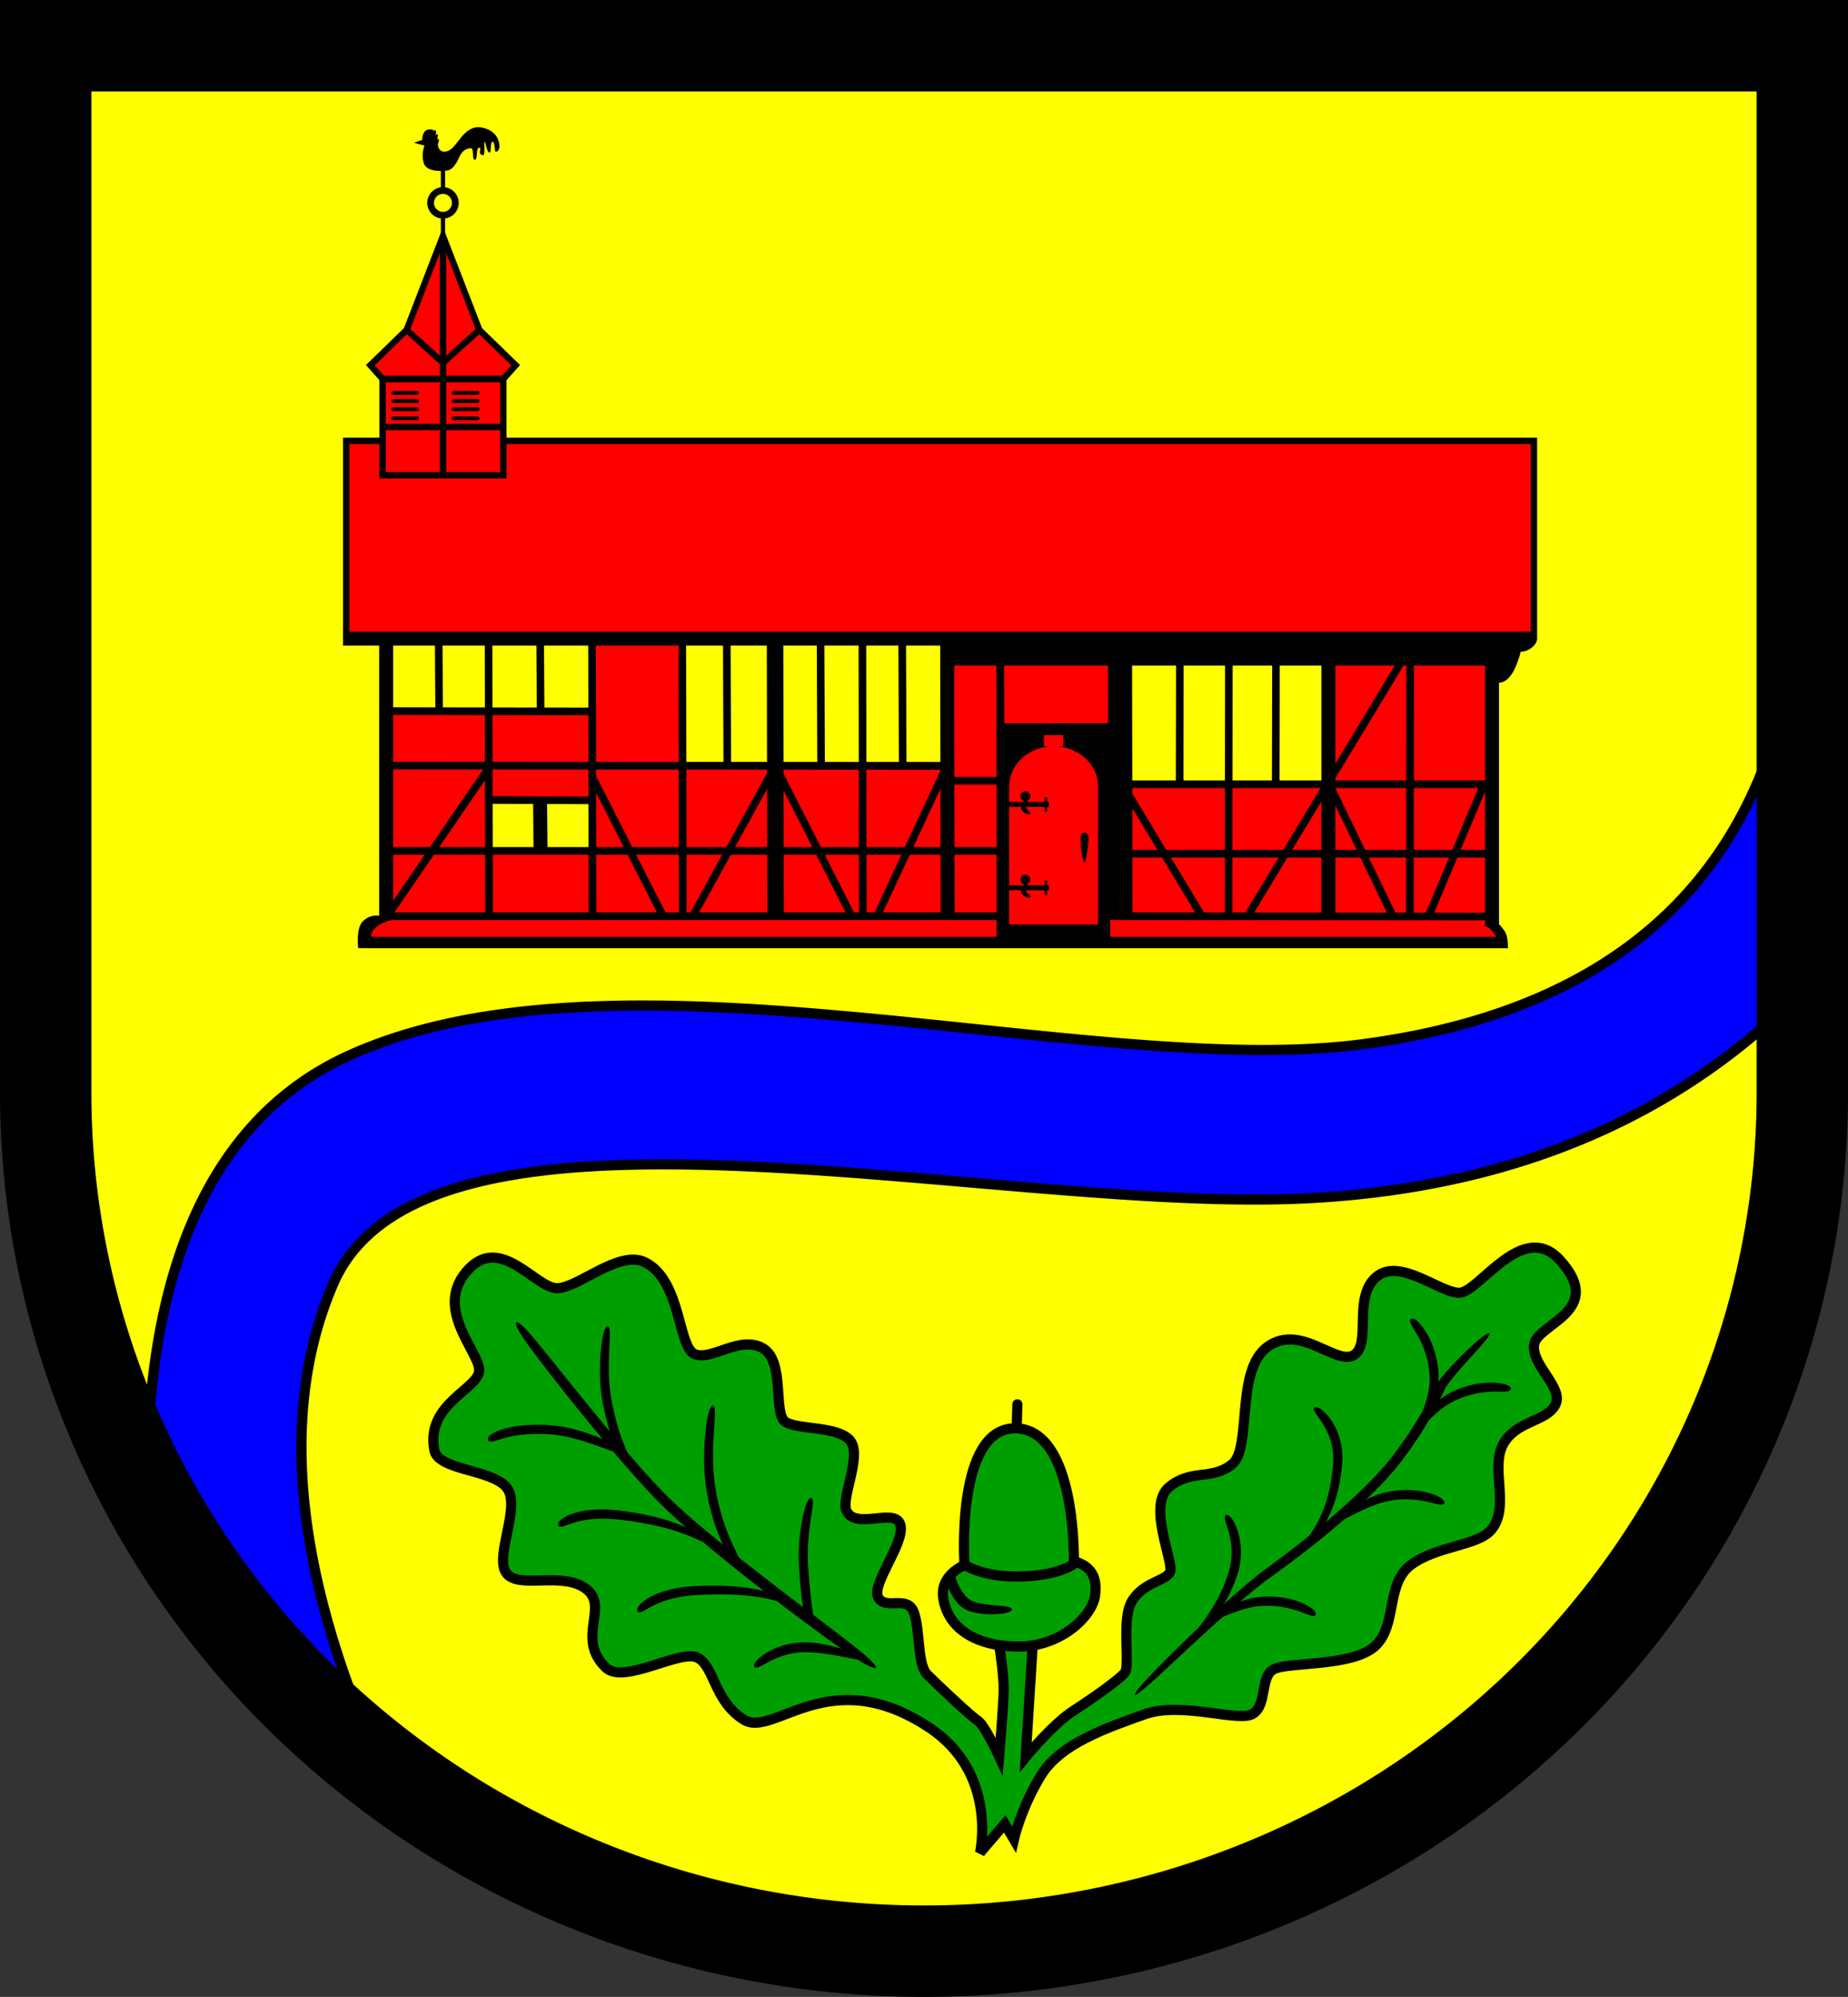 <?xml version="1.0" encoding="UTF-8" standalone="no"?>
<!-- Created with Inkscape (http://www.inkscape.org/) -->

<svg
   width="145.632mm"
   height="157.273mm"
   viewBox="0 0 145.632 157.273"
   version="1.1"
   id="svg9286"
   inkscape:version="1.2.2 (732a01da63, 2022-12-09)"
   sodipodi:docname="Wappen Fuhlenhagen2.svg"
   xmlns:inkscape="http://www.inkscape.org/namespaces/inkscape"
   xmlns:sodipodi="http://sodipodi.sourceforge.net/DTD/sodipodi-0.dtd"
   xmlns="http://www.w3.org/2000/svg"
   xmlns:svg="http://www.w3.org/2000/svg">
  <rect x="0" y="0" width="145.632" height="157.273" fill="#333333" stroke="none"/>
  <sodipodi:namedview
     id="namedview9288"
     pagecolor="#ffffff"
     bordercolor="#666666"
     borderopacity="1.0"
     inkscape:showpageshadow="2"
     inkscape:pageopacity="0.0"
     inkscape:pagecheckerboard="0"
     inkscape:deskcolor="#d1d1d1"
     inkscape:document-units="mm"
     showgrid="false"
     inkscape:zoom="0.9005113"
     inkscape:cx="275.95434"
     inkscape:cy="298.16394"
     inkscape:current-layer="layer1" />
  <defs
     id="defs9283">
    <inkscape:path-effect
       effect="powerstroke"
       id="path-effect6143"
       is_visible="true"
       lpeversion="1"
       offset_points="0.2,0.4 | 1.008,0.414 | 1.653,0.29"
       not_jump="false"
       sort_points="true"
       interpolator_type="CentripetalCatmullRom"
       interpolator_beta="0.2"
       start_linecap_type="butt"
       linejoin_type="round"
       miter_limit="4"
       scale_width="1"
       end_linecap_type="zerowidth" />
    <inkscape:path-effect
       effect="powerstroke"
       id="path-effect7447"
       is_visible="true"
       lpeversion="1"
       offset_points="0.278,0.237 | 2,0.4 | 3.646,0.252"
       not_jump="false"
       sort_points="true"
       interpolator_type="CentripetalCatmullRom"
       interpolator_beta="0.2"
       start_linecap_type="zerowidth"
       linejoin_type="round"
       miter_limit="4"
       scale_width="1"
       end_linecap_type="zerowidth" />
    <inkscape:path-effect
       effect="powerstroke"
       id="path-effect7451"
       is_visible="true"
       lpeversion="1"
       offset_points="0.273,0.18 | 1.015,0.359 | 1.716,0.284"
       not_jump="false"
       sort_points="true"
       interpolator_type="CentripetalCatmullRom"
       interpolator_beta="0.2"
       start_linecap_type="zerowidth"
       linejoin_type="round"
       miter_limit="4"
       scale_width="1"
       end_linecap_type="zerowidth" />
    <inkscape:path-effect
       effect="powerstroke"
       id="path-effect7457"
       is_visible="true"
       lpeversion="1"
       offset_points="0.273,0.18 | 1.015,0.359 | 1.716,0.284"
       not_jump="false"
       sort_points="true"
       interpolator_type="CentripetalCatmullRom"
       interpolator_beta="0.2"
       start_linecap_type="zerowidth"
       linejoin_type="round"
       miter_limit="4"
       scale_width="1"
       end_linecap_type="zerowidth" />
    <inkscape:path-effect
       effect="powerstroke"
       id="path-effect7463"
       is_visible="true"
       lpeversion="1"
       offset_points="0.273,0.18 | 1.015,0.359 | 1.716,0.284"
       not_jump="false"
       sort_points="true"
       interpolator_type="CentripetalCatmullRom"
       interpolator_beta="0.2"
       start_linecap_type="zerowidth"
       linejoin_type="round"
       miter_limit="4"
       scale_width="1"
       end_linecap_type="zerowidth" />
    <inkscape:path-effect
       effect="powerstroke"
       id="path-effect7469"
       is_visible="true"
       lpeversion="1"
       offset_points="0.273,0.18 | 1.015,0.359 | 1.716,0.284"
       not_jump="false"
       sort_points="true"
       interpolator_type="CentripetalCatmullRom"
       interpolator_beta="0.2"
       start_linecap_type="zerowidth"
       linejoin_type="round"
       miter_limit="4"
       scale_width="1"
       end_linecap_type="zerowidth" />
    <inkscape:path-effect
       effect="powerstroke"
       id="path-effect7583"
       is_visible="true"
       lpeversion="1"
       offset_points="0.273,0.18 | 1.015,0.359 | 1.716,0.284"
       not_jump="false"
       sort_points="true"
       interpolator_type="CentripetalCatmullRom"
       interpolator_beta="0.2"
       start_linecap_type="zerowidth"
       linejoin_type="round"
       miter_limit="4"
       scale_width="1"
       end_linecap_type="zerowidth" />
    <inkscape:path-effect
       effect="powerstroke"
       id="path-effect7589"
       is_visible="true"
       lpeversion="1"
       offset_points="0.273,0.18 | 1.015,0.359 | 1.716,0.284"
       not_jump="false"
       sort_points="true"
       interpolator_type="CentripetalCatmullRom"
       interpolator_beta="0.2"
       start_linecap_type="zerowidth"
       linejoin_type="round"
       miter_limit="4"
       scale_width="1"
       end_linecap_type="zerowidth" />
    <inkscape:path-effect
       effect="powerstroke"
       id="path-effect7705"
       is_visible="true"
       lpeversion="1"
       offset_points="0.224,0.352 | 1,0.4 | 1.794,0.31"
       not_jump="false"
       sort_points="true"
       interpolator_type="CentripetalCatmullRom"
       interpolator_beta="0.2"
       start_linecap_type="zerowidth"
       linejoin_type="round"
       miter_limit="4"
       scale_width="1"
       end_linecap_type="zerowidth" />
    <inkscape:path-effect
       effect="powerstroke"
       id="path-effect7711"
       is_visible="true"
       lpeversion="1"
       offset_points="0.273,0.18 | 1.019,0.386 | 1.716,0.284"
       not_jump="false"
       sort_points="true"
       interpolator_type="CentripetalCatmullRom"
       interpolator_beta="0.2"
       start_linecap_type="zerowidth"
       linejoin_type="round"
       miter_limit="4"
       scale_width="1"
       end_linecap_type="zerowidth" />
    <inkscape:path-effect
       effect="powerstroke"
       id="path-effect7717"
       is_visible="true"
       lpeversion="1"
       offset_points="0.273,0.18 | 1.015,0.359 | 1.716,0.284"
       not_jump="false"
       sort_points="true"
       interpolator_type="CentripetalCatmullRom"
       interpolator_beta="0.2"
       start_linecap_type="zerowidth"
       linejoin_type="round"
       miter_limit="4"
       scale_width="1"
       end_linecap_type="zerowidth" />
    <inkscape:path-effect
       effect="powerstroke"
       id="path-effect7723"
       is_visible="true"
       lpeversion="1"
       offset_points="0.273,0.18 | 1.015,0.359 | 1.716,0.284"
       not_jump="false"
       sort_points="true"
       interpolator_type="CentripetalCatmullRom"
       interpolator_beta="0.2"
       start_linecap_type="zerowidth"
       linejoin_type="round"
       miter_limit="4"
       scale_width="1"
       end_linecap_type="zerowidth" />
    <inkscape:path-effect
       effect="powerstroke"
       id="path-effect7729"
       is_visible="true"
       lpeversion="1"
       offset_points="0.275,0.26 | 1.015,0.359 | 1.716,0.284"
       not_jump="false"
       sort_points="true"
       interpolator_type="CentripetalCatmullRom"
       interpolator_beta="0.2"
       start_linecap_type="zerowidth"
       linejoin_type="round"
       miter_limit="4"
       scale_width="1"
       end_linecap_type="zerowidth" />
    <inkscape:path-effect
       effect="powerstroke"
       id="path-effect7735"
       is_visible="true"
       lpeversion="1"
       offset_points="0.275,0.26 | 1.015,0.359 | 1.716,0.284"
       not_jump="false"
       sort_points="true"
       interpolator_type="CentripetalCatmullRom"
       interpolator_beta="0.2"
       start_linecap_type="zerowidth"
       linejoin_type="round"
       miter_limit="4"
       scale_width="1"
       end_linecap_type="zerowidth" />
    <inkscape:path-effect
       effect="powerstroke"
       id="path-effect7741"
       is_visible="true"
       lpeversion="1"
       offset_points="0.275,0.26 | 1.015,0.359 | 1.716,0.284"
       not_jump="false"
       sort_points="true"
       interpolator_type="CentripetalCatmullRom"
       interpolator_beta="0.2"
       start_linecap_type="zerowidth"
       linejoin_type="round"
       miter_limit="4"
       scale_width="1"
       end_linecap_type="zerowidth" />
    <inkscape:path-effect
       effect="powerstroke"
       id="path-effect7747"
       is_visible="true"
       lpeversion="1"
       offset_points="0.275,0.26 | 1.015,0.359 | 1.716,0.284"
       not_jump="false"
       sort_points="true"
       interpolator_type="CentripetalCatmullRom"
       interpolator_beta="0.2"
       start_linecap_type="zerowidth"
       linejoin_type="round"
       miter_limit="4"
       scale_width="1"
       end_linecap_type="zerowidth" />
  </defs>
  <g
     inkscape:label="Ebene 1"
     inkscape:groupmode="layer"
     id="layer1"
     transform="translate(-533.769,-71.122)">
    <g
       id="g8762"
       transform="translate(498.985,1.416)">
      <path
         id="path3207"
         style="fill:#ffff00;stroke:none;stroke-width:7.2;stroke-linecap:round;stroke-dasharray:none"
         d="m 38.384,73.306 v 82.43 a 69.216,67.643 0 0 0 69.216,67.643 69.216,67.643 0 0 0 69.216,-67.643 V 73.306 Z" />
      <path
         id="path3227"
         style="fill:#0000ff;stroke:#000000;stroke-width:0.8;stroke-linecap:round;stroke-dasharray:none"
         d="m 176.816,122.042 -0.876,0.07 c -2.501,14.68 -11.631,26.907 -33.781,29.835 -21.367,2.825 -58.474,-8.809 -79.866,0.89 -12.778,5.793 -16.037,20.478 -15.91,34.4 a 69.216,67.643 0 0 0 18.454,21.621 c -5.415,-11.98 -8.922,-26.12 -3.799,-38.019 7.364,-17.105 52.064,-5.446 76.924,-6.764 17.645,-0.936 30.084,-7.425 38.856,-16.378 z" />
      <path
         id="path3380"
         style="fill:none;stroke:#000000;stroke-width:7.2;stroke-linecap:round;stroke-dasharray:none"
         d="m 38.384,73.306 v 82.43 a 69.216,67.643 0 0 0 69.216,67.643 69.216,67.643 0 0 0 69.216,-67.643 V 73.306 Z" />
      <g
         id="g2946"
         transform="translate(-0.385,0.445)">
        <path
           style="fill:#ff0000;stroke:#00ff00;stroke-width:0.1;stroke-linecap:round;stroke-dasharray:none"
           d="M 63.876,143.492 H 153.837 c 0,0 0.06,-0.695 -0.235,-0.941 -0.295,-0.246 -0.855,-0.462 -0.855,-0.462 v -21.001 l 0.491,-1.095 2.812,-0.439 V 103.981 H 62.452 v 15.574 h 3.146 v 21.866 c 0,0 -0.865,0.177 -1.258,0.767 -0.393,0.59 -0.463,1.305 -0.463,1.305 z"
           id="path931"
           sodipodi:nodetypes="ccscccccccccsc" />
        <rect
           style="fill:#ffff00;stroke:none;stroke-width:0.6;stroke-dasharray:none"
           id="rect2118"
           width="16.517"
           height="10.461"
           x="123.448"
           y="120.42" />
        <rect
           style="fill:#ffff00;stroke:none;stroke-width:1.3;stroke-dasharray:none"
           id="rect988"
           width="20.893"
           height="9.647"
           x="88.937"
           y="119.613" />
        <rect
           style="fill:#ffff00;stroke:none;stroke-width:0.6;stroke-linecap:butt;stroke-dasharray:none"
           id="rect1896"
           width="16.243"
           height="5.739"
           x="65.598"
           y="119.555" />
        <path
           style="fill:none;stroke:#000000;stroke-width:0.9;stroke-linecap:butt;stroke-dasharray:none"
           d="M 63.876,143.492 H 153.837"
           id="path1099" />
        <path
           style="fill:none;stroke:#000000;stroke-width:1.1;stroke-linecap:butt;stroke-dasharray:none"
           d="m 65.598,119.555 v 21.866"
           id="path1199" />
        <path
           style="fill:none;stroke:#000000;stroke-width:1.1;stroke-linecap:butt;stroke-dasharray:none"
           d="m 152.747,121.089 v 21.001"
           id="path1201" />
        <path
           style="fill:none;stroke:#000000;stroke-width:1.1;stroke-linecap:butt;stroke-dasharray:none"
           d="M 62.201,119.555 H 156.051"
           id="path1203" />
        <rect
           style="fill:#000000;stroke:none;stroke-width:1.1;stroke-linecap:butt;stroke-dasharray:none"
           id="rect1257"
           width="43.917"
           height="2.046"
           x="109.381"
           y="119.634" />
        <path
           style="fill:none;stroke:#000000;stroke-width:0.5;stroke-linecap:butt;stroke-dasharray:none"
           d="m 62.452,119.555 v -15.574 h 93.599 v 15.574"
           id="path1488" />
        <path
           style="fill:#000000;stroke:none;stroke-width:0.5;stroke-linecap:butt;stroke-dasharray:none"
           d="m 65.067,141.392 c 0,0 -0.703,-0.177 -1.308,0.433 -0.564,0.568 -0.364,2.114 -0.364,2.114 h 1.013 c 0,0 -0.119,-1.028 0.157,-1.386 0.561,-0.729 1.575,-0.839 1.575,-0.839 l 0.002,-0.327 z"
           id="path1564"
           sodipodi:nodetypes="csccsccc" />
        <path
           style="fill:#000000;stroke:none;stroke-width:0.5;stroke-linecap:butt;stroke-dasharray:none"
           d="m 153.291,142.036 c 0,0 0.376,0.388 0.539,0.72 0.188,0.382 0.174,1.196 0.174,1.196 l -0.563,-0.021 c 0,0 -0.23,-0.816 -0.615,-1.264 -0.431,-0.501 -0.624,-0.464 -0.624,-0.464 l -0.003,-0.289 0.965,-0.014 z"
           id="path1566"
           sodipodi:nodetypes="csccscccc" />
        <path
           style="fill:#000000;stroke:none;stroke-width:0.5;stroke-linecap:butt;stroke-dasharray:none"
           d="m 156.298,119.549 c 0,0 0.049,0.447 -0.591,0.841 -0.365,0.225 -0.772,0.202 -0.772,0.202 0,0 0.22,-0.219 -0.241,0.979 -0.695,1.808 -1.623,1.427 -1.623,1.427 l -0.035,-3.261 2.357,-0.445 0.772,-0.042 z"
           id="path1590"
           sodipodi:nodetypes="cscsccccc" />
        <path
           style="fill:none;stroke:#000000;stroke-width:0.6;stroke-linecap:butt;stroke-dasharray:none"
           d="m 65.578,129.56 44.757,0.028"
           id="path1640" />
        <path
           style="fill:none;stroke:#000000;stroke-width:0.6;stroke-linecap:butt;stroke-dasharray:none"
           d="m 65.598,125.266 16.243,0.028"
           id="path1766" />
        <rect
           style="fill:#ffff00;stroke:none;stroke-width:1.3;stroke-dasharray:none"
           id="rect1081"
           width="8.023"
           height="3.991"
           x="73.776"
           y="132.272" />
        <path
           style="fill:none;stroke:#000000;stroke-width:0.6;stroke-linecap:butt;stroke-dasharray:none"
           d="m 81.822,119.613 0.039,21.75"
           id="path1824" />
        <path
           style="fill:none;stroke:#000000;stroke-width:0.6;stroke-linecap:butt;stroke-dasharray:none"
           d="m 73.67,119.612 0.039,21.809"
           id="path1834" />
        <path
           style="fill:none;stroke:#000000;stroke-width:0.6;stroke-linecap:butt;stroke-dasharray:none"
           d="m 69.739,119.613 0.039,5.92"
           id="path1836" />
        <path
           style="fill:none;stroke:#000000;stroke-width:0.6;stroke-linecap:butt;stroke-dasharray:none"
           d="m 77.736,119.613 0.039,5.92"
           id="path1894" />
        <path
           style="fill:none;stroke:#000000;stroke-width:0.6"
           d="M 65.598,141.421 H 114.266"
           id="path917" />
        <path
           style="fill:none;stroke:#000000;stroke-width:0.6;stroke-linecap:butt;stroke-dasharray:none"
           d="M 65.598,136.278 H 114.111"
           id="path919"
           sodipodi:nodetypes="cc" />
        <path
           style="fill:none;stroke:#000000;stroke-width:0.6;stroke-linecap:butt;stroke-dasharray:none"
           d="m 88.937,119.613 0.039,21.75"
           id="path921" />
        <path
           style="fill:none;stroke:#000000;stroke-width:0.6;stroke-linecap:butt;stroke-dasharray:none"
           d="m 103.128,119.613 0.039,21.75"
           id="path923" />
        <path
           style="fill:none;stroke:#000000;stroke-width:1.1;stroke-linecap:butt;stroke-dasharray:none"
           d="m 109.81,119.613 0.039,21.75"
           id="path925" />
        <path
           style="fill:none;stroke:#000000;stroke-width:1.3;stroke-linecap:butt;stroke-dasharray:none"
           d="m 96.247,119.613 0.039,21.75"
           id="path927" />
        <path
           style="fill:none;stroke:#000000;stroke-width:0.6;stroke-linecap:butt;stroke-dasharray:none"
           d="m 92.444,119.613 0.039,9.975"
           id="path929" />
        <path
           style="fill:none;stroke:#000000;stroke-width:0.6;stroke-linecap:butt;stroke-dasharray:none"
           d="m 99.835,119.613 0.039,9.975"
           id="path932" />
        <path
           style="fill:none;stroke:#000000;stroke-width:0.6;stroke-linecap:butt;stroke-dasharray:none"
           d="m 106.267,119.613 0.039,9.975"
           id="path934" />
        <path
           style="fill:none;stroke:#000000;stroke-width:0.6;stroke-linecap:butt;stroke-dasharray:none"
           d="m 73.737,132.268 8.193,0.028"
           id="path1077" />
        <path
           style="fill:none;stroke:#000000;stroke-width:1.1;stroke-linecap:butt;stroke-dasharray:none"
           d="m 77.728,132.197 0.039,4.174"
           id="path1079" />
        <path
           id="path1123"
           style="color:#000000;fill:#000000;-inkscape-stroke:none"
           d="m 96.648,129.67 -0.502,0.255 -0.311,-0.171 -6.39,11.611 h 0.685 l 6.129,-11.136 5.666,11.135 h 0.672 z m 12.758,0.019 -5.43,11.675 0.662,-5.2e-4 5.312,-11.422 z m -36.07,0.043 -7.979,11.634 h 0.727 l 7.747,-11.297 z m 8.822,0.672 -0.535,0.271 5.439,10.689 h 0.673 z" />
        <path
           style="fill:none;stroke:#000000;stroke-width:0.6;stroke-linecap:butt;stroke-dasharray:none"
           d="m 123.431,141.421 29.415,0.028"
           id="path1295" />
        <path
           style="fill:none;stroke:#000000;stroke-width:1.9;stroke-linecap:butt;stroke-dasharray:none"
           d="m 123.43,119.668 0.039,22.036"
           id="path1299" />
        <path
           style="fill:none;stroke:#000000;stroke-width:0.6;stroke-linecap:butt;stroke-dasharray:none"
           d="m 113.991,120.832 0.039,9.975"
           id="path1301" />
        <path
           style="fill:none;stroke:#000000;stroke-width:1;stroke-dasharray:none"
           d="m 113.779,142.589 h 8.398"
           id="path1307" />
        <path
           style="fill:none;stroke:#000000;stroke-width:0.6;stroke-dasharray:none"
           d="m 109.83,130.756 h 4.38"
           id="path1407" />
        <path
           id="rect1728"
           style="fill:#000000;stroke:none;stroke-width:0.1;stroke-dasharray:none"
           d="m 113.709,126.223 v 17.047 h 8.954 V 126.223 Z m 3.733,0.932 h 1.515 v 0.888 h -0.533 c 1.842,0.107 3.276,1.482 3.278,3.145 v 5.1e-4 10.883 l -7.006,0.001 v -10.884 c 0.002,-1.663 1.436,-3.039 3.278,-3.146 h -0.533 z" />
        <g
           id="g1898"
           transform="translate(0.236,-2.202)">
          <path
             id="rect1881"
             style="fill:#000000;stroke:none;stroke-width:0.1;stroke-dasharray:none"
             d="m 117.25,134.265 v 0.359 h -3.18 v 0.389 h 3.18 v 0.359 h 0.202 v -0.359 h 0.137 v -0.389 h -0.137 v -0.359 z"
             sodipodi:nodetypes="ccccccccccccc" />
          <circle
             style="fill:#000000;stroke:none;stroke-width:0.1;stroke-dasharray:none"
             id="path1885"
             cx="115.739"
             cy="134.177"
             r="0.389" />
          <rect
             style="fill:#000000;stroke:none;stroke-width:0.1;stroke-dasharray:none"
             id="rect1890"
             width="0.278"
             height="0.375"
             x="115.628"
             y="134.413" />
          <path
             style="fill:#000000;stroke:none;stroke-width:0.1;stroke-dasharray:none"
             d="m 115.42,134.941 c 0,0 -0.111,0.25 0.167,0.473 0.278,0.222 0.473,0.222 0.542,0.139 0.07,-0.083 -0.139,-0.222 -0.236,-0.306 -0.097,-0.083 -0.083,-0.334 -0.083,-0.334 z"
             id="path1892" />
        </g>
        <g
           id="g1908"
           transform="translate(0.236,4.364)">
          <path
             id="path1900"
             style="fill:#000000;stroke:none;stroke-width:0.1;stroke-dasharray:none"
             d="m 117.25,134.265 v 0.359 h -3.18 v 0.389 h 3.18 v 0.359 h 0.202 v -0.359 h 0.137 v -0.389 h -0.137 v -0.359 z"
             sodipodi:nodetypes="ccccccccccccc" />
          <circle
             style="fill:#000000;stroke:none;stroke-width:0.1;stroke-dasharray:none"
             id="circle1902"
             cx="115.739"
             cy="134.177"
             r="0.389" />
          <rect
             style="fill:#000000;stroke:none;stroke-width:0.1;stroke-dasharray:none"
             id="rect1904"
             width="0.278"
             height="0.375"
             x="115.628"
             y="134.413" />
          <path
             style="fill:#000000;stroke:none;stroke-width:0.1;stroke-dasharray:none"
             d="m 115.42,134.941 c 0,0 -0.111,0.25 0.167,0.473 0.278,0.222 0.473,0.222 0.542,0.139 0.07,-0.083 -0.139,-0.222 -0.236,-0.306 -0.097,-0.083 -0.083,-0.334 -0.083,-0.334 z"
             id="path1906" />
        </g>
        <path
           style="fill:#000000;stroke:none;stroke-width:0.1;stroke-dasharray:none"
           d="m 120.629,137.222 c -0.116,-0.014 -0.417,-1.729 -0.256,-2.181 0.096,-0.269 0.406,-0.26 0.542,-0.023 0.143,0.249 -0.184,2.217 -0.286,2.204 z"
           id="path1910"
           sodipodi:nodetypes="ssss" />
        <path
           style="fill:none;stroke:#000000;stroke-width:0.6;stroke-linecap:butt;stroke-dasharray:none"
           d="m 123.86,136.5 h 28.88"
           id="path2034"
           sodipodi:nodetypes="cc" />
        <path
           style="fill:none;stroke:#000000;stroke-width:0.6;stroke-linecap:butt;stroke-dasharray:none"
           d="m 123.86,131.03 h 28.88"
           id="path2036"
           sodipodi:nodetypes="cc" />
        <path
           style="fill:none;stroke:#000000;stroke-width:0.6;stroke-dasharray:none"
           d="m 146.298,120.105 -0.02,21.338"
           id="path2040" />
        <path
           style="fill:none;stroke:#000000;stroke-width:0.6;stroke-dasharray:none"
           d="m 132.01,120.105 -0.02,21.338"
           id="path2042" />
        <path
           style="fill:none;stroke:#000000;stroke-width:0.6;stroke-dasharray:none"
           d="m 128.149,120.109 -0.02,11.058"
           id="path2044" />
        <path
           style="fill:none;stroke:#000000;stroke-width:0.6;stroke-dasharray:none"
           d="m 135.724,120.109 -0.02,11.058"
           id="path2046" />
        <path
           style="fill:none;stroke:#000000;stroke-width:1.1;stroke-linecap:butt;stroke-dasharray:none"
           d="m 139.851,121.089 v 20.47"
           id="path2048" />
        <path
           style="fill:none;stroke:#000000;stroke-width:0.6;stroke-dasharray:none"
           d="M 146.329,120.189 133.37,141.601"
           id="path2251" />
        <path
           id="path2253"
           style="color:#000000;fill:#000000;-inkscape-stroke:none"
           d="m 151.82,130.965 -4.434,10.535 0.651,0.003 4.338,-10.306 z m -11.551,0.09 -0.541,0.26 4.904,10.172 0.669,0.003 z m -15.949,0.573 -0.514,0.311 5.72,9.478 0.703,0.003 z" />
        <rect
           style="fill:#ff0000;stroke:#000000;stroke-width:0.5;stroke-dasharray:none"
           id="rect2405"
           width="9.517"
           height="7.59"
           x="65.319"
           y="99.105" />
        <path
           id="path2407"
           style="fill:#ff0000;stroke:#000000;stroke-width:0.5;stroke-dasharray:none"
           d="m 70.078,87.847 -2.864,7.397 -2.863,2.781 0.969,1.08 h 4.759 4.758 l 0.969,-1.08 -2.864,-2.781 z"
           sodipodi:nodetypes="ccccccccc" />
        <path
           style="fill:none;stroke:#000000;stroke-width:0.5;stroke-dasharray:none"
           d="M 70.078,87.848 V 106.695"
           id="path2473" />
        <path
           style="fill:#ff0000;stroke:#000000;stroke-width:0.5;stroke-dasharray:none"
           d="m 65.319,102.892 h 9.517"
           id="path2477" />
        <path
           style="fill:#ff0000;stroke:#000000;stroke-width:0.5;stroke-dasharray:none"
           d="m 67.213,95.244 2.864,2.586"
           id="path2479"
           sodipodi:nodetypes="cc" />
        <path
           style="fill:#ff0000;stroke:#000000;stroke-width:0.5;stroke-dasharray:none"
           d="m 72.942,95.244 -2.864,2.586"
           id="path2481"
           sodipodi:nodetypes="cc" />
        <g
           id="g2568">
          <path
             style="fill:#ff0000;stroke:#000000;stroke-width:0.3;stroke-linecap:round;stroke-dasharray:none"
             d="m 66.157,100.206 h 1.877"
             id="path2556" />
          <path
             style="fill:#ff0000;stroke:#000000;stroke-width:0.3;stroke-linecap:round;stroke-dasharray:none"
             d="m 66.157,100.846 h 1.877"
             id="path2558" />
          <path
             style="fill:#ff0000;stroke:#000000;stroke-width:0.3;stroke-linecap:round;stroke-dasharray:none"
             d="m 66.157,101.487 h 1.877"
             id="path2560" />
          <path
             style="fill:#ff0000;stroke:#000000;stroke-width:0.3;stroke-linecap:round;stroke-dasharray:none"
             d="m 66.157,102.21 h 1.877"
             id="path2562" />
        </g>
        <g
           id="g2578"
           transform="translate(4.763)">
          <path
             style="fill:#ff0000;stroke:#000000;stroke-width:0.3;stroke-linecap:round;stroke-dasharray:none"
             d="m 66.157,100.206 h 1.877"
             id="path2570" />
          <path
             style="fill:#ff0000;stroke:#000000;stroke-width:0.3;stroke-linecap:round;stroke-dasharray:none"
             d="m 66.157,100.846 h 1.877"
             id="path2572" />
          <path
             style="fill:#ff0000;stroke:#000000;stroke-width:0.3;stroke-linecap:round;stroke-dasharray:none"
             d="m 66.157,101.487 h 1.877"
             id="path2574" />
          <path
             style="fill:#ff0000;stroke:#000000;stroke-width:0.3;stroke-linecap:round;stroke-dasharray:none"
             d="m 66.157,102.21 h 1.877"
             id="path2576" />
        </g>
        <g
           id="g2865">
          <rect
             style="fill:#000000;stroke:none;stroke-width:0.3;stroke-linecap:round;stroke-dasharray:none"
             id="rect2794"
             width="0.334"
             height="1.258"
             x="69.911"
             y="86.392" />
          <path
             id="path2796"
             style="fill:#000000;stroke:#000000;stroke-width:0.1;stroke-linecap:round;stroke-dasharray:none"
             d="m 70.078,84.051 a 1.189,1.189 0 0 0 -1.189,1.189 1.189,1.189 0 0 0 1.189,1.189 1.189,1.189 0 0 0 1.189,-1.189 1.189,1.189 0 0 0 -1.189,-1.189 z m 0,0.431 a 0.758,0.758 0 0 1 0.758,0.758 0.758,0.758 0 0 1 -0.758,0.758 0.758,0.758 0 0 1 -0.758,-0.758 0.758,0.758 0 0 1 0.758,-0.758 z" />
          <rect
             style="fill:#000000;stroke:none;stroke-width:0.3;stroke-linecap:round;stroke-dasharray:none"
             id="rect2801"
             width="0.334"
             height="1.856"
             x="69.911"
             y="82.411" />
          <path
             style="fill:#000000;stroke:none;stroke-width:0.1;stroke-linecap:round;stroke-dasharray:none"
             d="m 68.597,82.194 c -0.285,-0.757 0.029,-1.465 0.029,-1.465 l -0.836,-0.226 0.65,-0.226 c 0,0 -0.007,-0.774 0.504,-0.813 0.511,-0.039 0.351,0.114 0.351,0.114 0,0 0.172,-0.147 0.226,0 0.054,0.147 -0.049,0.359 -0.049,0.359 0,0 0.128,-0.187 0.187,-0.069 0.059,0.118 -0.054,0.329 -0.054,0.329 0,0 0.147,-0.049 0.147,0.138 0,0.187 -0.059,0.088 -0.074,0.315 -0.015,0.226 0.216,0.796 0.905,0.442 0.688,-0.354 1.19,-2.065 2.586,-1.78 1.396,0.285 1.406,1.455 1.337,1.652 -0.069,0.197 -0.187,0.246 -0.275,0.256 -0.088,0.01 -0.049,-0.796 -0.246,-0.796 -0.197,0 -0.086,0.858 -0.217,0.855 -0.267,-0.005 -0.323,-0.885 -0.402,-0.845 -0.079,0.039 0.055,1.043 -0.108,1.042 -0.513,-0.002 -0.097,-0.575 -0.295,-0.58 -0.35,-0.008 -0.099,0.883 -0.364,0.942 -0.265,0.059 -0.048,-0.903 -0.314,-0.903 -0.265,0 -0.688,0.118 -0.954,0.757 -0.265,0.639 -0.613,0.938 -0.836,0.983 -0.357,0.072 -1.614,0.162 -1.898,-0.482 z"
             id="path2859"
             sodipodi:nodetypes="ccccscscscssssscsssssssssc" />
        </g>
      </g>
      <g
         id="g8656"
         transform="translate(-181.98,-6.674)">
        <path
           style="fill:#009f01;fill-opacity:1;stroke:#000000;stroke-width:0.8;stroke-linecap:round;stroke-dasharray:none"
           d="m 293.993,222.302 c 0,0 1.452,-6.29 -4.06,-9.9 -7.898,-5.172 -12.203,0.909 -14.563,-0.585 -2.36,-1.494 -2.291,-4.165 -3.628,-4.873 -1.337,-0.708 -5.817,2.135 -7.227,0.783 -2.426,-2.329 0.315,-4.798 -1.573,-6.214 -1.888,-1.416 -5.349,0.079 -6.292,-1.258 -0.944,-1.337 1.258,-5.349 0,-6.764 -1.258,-1.416 -5.359,-1.296 -5.663,-2.91 -0.694,-3.687 3.539,-4.798 3.539,-6.292 0,-1.494 -3.76,-4.99 -0.767,-8.019 2.54,-2.571 5.251,1.569 6.903,1.569 1.652,0 4.869,-3.052 6.922,-2.045 2.879,1.412 2.588,6.682 3.925,7.232 1.337,0.551 3.547,-1.49 5.356,-0.468 1.809,1.023 0.787,5.191 1.809,5.82 1.023,0.629 4.155,0.297 5.099,1.477 0.944,1.18 -0.766,4.56 -0.301,5.523 0.74,1.533 3.854,-0.315 4.247,1.101 0.393,1.416 -2.36,4.719 -1.73,5.742 0.629,1.023 2.36,-0.315 2.832,1.258 0.472,1.573 0.236,4.011 1.023,4.798 0.787,0.787 3.421,3.264 3.972,3.618 0.551,0.354 1.691,2.832 1.691,2.832 0,0 0.354,-4.169 0.354,-5.348 0,-1.18 -0.354,-3.421 -0.354,-3.421 l 2.635,0.039 -0.551,8.77 c 0,0 2.124,-2.596 3.775,-3.657 1.652,-1.062 3.5,-2.399 4.011,-2.95 0.511,-0.551 -0.315,-4.287 0.629,-5.742 0.944,-1.455 2.556,-1.494 2.95,-2.202 0.393,-0.708 -1.837,-5.277 -0.057,-6.723 1.78,-1.446 3.337,-0.501 4.95,-1.78 1.613,-1.279 0.217,-7.447 2.831,-9.282 2.614,-1.835 5.4,1.552 6.791,0.662 1.39,-0.89 -0.111,-4.505 1.724,-6.118 1.835,-1.613 5.006,1.224 6.563,1.224 1.557,0 4.995,-5.838 7.953,-2.558 3.637,4.031 -1.891,5.006 -2.058,6.674 -0.167,1.669 2.392,3.393 1.669,4.727 -0.723,1.335 -3.115,1.224 -4.116,3.115 -1.001,1.891 0.579,4.94 -0.926,6.715 -1.07,1.261 -4.246,1.239 -6.304,2.74 -2.058,1.502 -1.057,4.839 -2.892,6.452 -1.835,1.613 -6.914,1.191 -7.971,1.803 -1.057,0.612 -0.483,2.758 -1.595,3.481 -1.112,0.723 -5.617,-1.001 -8.565,0.056 -2.948,1.057 -6.618,2.28 -8.176,4.839 -1.557,2.558 -2.113,5.006 -2.113,5.006 l -0.723,-1.224 z"
           id="path3476"
           sodipodi:nodetypes="csssssssssssssssssssssscscccsssssssssssssssssssssccc" />
        <path
           style="fill:#009f01;fill-opacity:1;stroke:#000000;stroke-width:0.8;stroke-linecap:round;stroke-dasharray:none"
           d="m 293.937,199.221 c 0,0 -3.226,0.667 -2.836,3.059 0.389,2.392 2.614,3.782 5.951,3.782 3.337,0 5.784,-2.392 6.007,-4.004 0.222,-1.613 -0.389,-2.67 -2.614,-2.892 -2.225,-0.222 -6.507,0.056 -6.507,0.056 z"
           id="path3664" />
        <path
           style="fill:none;stroke:#000000;stroke-width:0.8;stroke-linecap:round;stroke-dasharray:none"
           d="m 296.94,186.985 -0.056,1.78"
           id="path3670" />
        <path
           style="fill:#000000;fill-opacity:1;fill-rule:nonzero;stroke:none;stroke-width:0.8;stroke-linecap:round;stroke-dasharray:none"
           d="m 291.223,200.603 c 8e-4,0.003 0.008,0.043 0.06,0.215 0.034,0.114 0.135,0.453 0.311,0.835 0.126,0.271 0.296,0.58 0.522,0.859 0.114,0.142 0.24,0.273 0.379,0.388 0.15,0.124 0.31,0.225 0.478,0.3 0.011,0.005 0.023,0.01 0.034,0.015 0.323,0.137 0.705,0.216 1.077,0.26 0.406,0.048 0.816,0.055 1.157,0.04 0.236,-0.011 0.443,-0.032 0.611,-0.061 0.559,-0.096 0.673,-0.272 0.669,-0.326 -0.006,-0.065 -0.144,-0.188 -0.685,-0.253 -0.166,-0.02 -0.357,-0.035 -0.583,-0.054 -0.323,-0.027 -0.7,-0.06 -1.058,-0.121 -0.336,-0.057 -0.631,-0.135 -0.85,-0.241 -0.007,-0.004 -0.015,-0.007 -0.022,-0.011 -0.093,-0.047 -0.189,-0.11 -0.287,-0.193 -0.091,-0.077 -0.179,-0.169 -0.266,-0.274 -0.172,-0.211 -0.316,-0.453 -0.431,-0.685 -0.161,-0.325 -0.26,-0.614 -0.291,-0.714 -0.046,-0.147 -0.048,-0.172 -0.048,-0.168 z"
           id="path6141"
           inkscape:path-effect="#path-effect6143"
           inkscape:original-d="m 291.61216,200.509 c 0,0 0.43498,1.80428 1.53615,2.31553 1.10115,0.51126 3.37301,0.30348 3.37301,0.30348"
           sodipodi:nodetypes="csc" />
        <path
           style="fill:#009f01;fill-opacity:1;stroke:#000000;stroke-width:0.8;stroke-linecap:round;stroke-dasharray:none"
           d="m 292.769,199.61 c 0,0 -0.728,-10.777 4.004,-10.734 4.901,0.045 4.616,10.679 4.616,10.679 0,0 -1.219,0.972 -4.449,0.992 -2.861,0.018 -4.172,-0.937 -4.172,-0.937 z"
           id="path3668"
           sodipodi:nodetypes="cscsc" />
        <path
           style="fill:#000000;fill-opacity:1;fill-rule:nonzero;stroke:none;stroke-width:0.8;stroke-linecap:round;stroke-dasharray:none"
           d="m 306.191,209.875 c 0.033,0.032 0.262,-0.029 1.599,-1.247 0.58,-0.529 1.462,-1.358 2.636,-2.445 0.99,-0.917 2.265,-2.088 3.489,-3.158 0.558,-0.488 1.117,-0.964 1.644,-1.394 0.506,-0.413 0.981,-0.782 1.398,-1.077 1.648,-1.167 3.657,-2.707 5.532,-4.322 0.945,-0.814 1.827,-1.622 2.602,-2.394 0.831,-0.828 1.513,-1.589 2.033,-2.271 1.021,-1.339 1.754,-2.466 2.324,-3.47 0.537,-0.945 0.903,-1.735 1.192,-2.332 0.024,-0.051 0.06,-0.115 0.107,-0.189 0.048,-0.076 0.105,-0.159 0.17,-0.249 0.136,-0.187 0.303,-0.397 0.483,-0.614 0.397,-0.477 0.878,-1.009 1.252,-1.421 0.29,-0.319 0.511,-0.562 0.712,-0.788 0.778,-0.876 0.833,-1.096 0.796,-1.134 -0.029,-0.03 -0.339,0.056 -1.152,0.777 -0.216,0.191 -0.483,0.439 -0.784,0.73 -0.41,0.397 -0.91,0.902 -1.345,1.385 -0.194,0.216 -0.38,0.432 -0.536,0.631 -0.075,0.096 -0.145,0.19 -0.207,0.279 -0.06,0.087 -0.114,0.173 -0.158,0.256 -0.319,0.598 -0.691,1.366 -1.217,2.276 -0.56,0.969 -1.273,2.064 -2.274,3.379 -0.491,0.645 -1.146,1.378 -1.96,2.191 -0.758,0.757 -1.624,1.553 -2.556,2.361 -1.851,1.604 -3.83,3.138 -5.45,4.314 -0.432,0.313 -0.917,0.7 -1.425,1.124 -0.53,0.443 -1.09,0.932 -1.645,1.431 -1.229,1.103 -2.471,2.282 -3.45,3.235 -1.146,1.114 -2.019,2 -2.544,2.553 -1.249,1.314 -1.294,1.56 -1.267,1.586 z"
           id="path7445"
           sodipodi:nodetypes="csssc"
           inkscape:path-effect="#path-effect7447"
           inkscape:original-d="m 306.1912,209.87504 c 0,0 7.21196,-7.23362 10.54899,-9.62516 3.33706,-2.39154 7.95012,-6.1481 10.06673,-8.92656 2.10708,-2.76594 2.85553,-4.45672 3.50388,-5.72858 0.54234,-1.0639 3.85151,-4.22691 3.85151,-4.22691" />
        <path
           style="fill:#000000;fill-opacity:1;fill-rule:nonzero;stroke:none;stroke-width:0.8;stroke-linecap:round;stroke-dasharray:none"
           d="m 310.863,205.21 c 0.018,0.021 0.147,0.053 0.528,-0.266 0.189,-0.158 0.484,-0.437 0.836,-0.852 0.694,-0.818 1.511,-2.053 2.025,-3.61 0.014,-0.043 0.028,-0.086 0.041,-0.129 0.197,-0.642 0.275,-1.262 0.264,-1.845 -0.012,-0.618 -0.124,-1.152 -0.26,-1.569 -0.137,-0.418 -0.298,-0.721 -0.424,-0.903 -0.273,-0.392 -0.477,-0.349 -0.512,-0.324 -0.053,0.037 -0.119,0.172 0.002,0.576 0.058,0.195 0.16,0.473 0.258,0.851 0.098,0.376 0.188,0.844 0.199,1.384 0.011,0.509 -0.049,1.053 -0.214,1.624 -0.011,0.038 -0.022,0.076 -0.035,0.115 -0.461,1.476 -1.161,2.655 -1.757,3.51 -0.276,0.396 -0.562,0.764 -0.682,0.924 -0.286,0.382 -0.295,0.482 -0.268,0.513 z"
           id="path7449"
           inkscape:path-effect="#path-effect7451"
           inkscape:original-d="m 310.86287,205.21001 c 0,0 2.06834,-1.79291 3.04787,-4.83726 0.86043,-2.67421 -0.55057,-4.66029 -0.55057,-4.66029"
           sodipodi:nodetypes="csc" />
        <path
           style="fill:#000000;fill-opacity:1;fill-rule:nonzero;stroke:none;stroke-width:0.8;stroke-linecap:round;stroke-dasharray:none"
           d="m 319.358,198.2 c 0.01,0.014 0.159,0.077 0.592,-0.29 0.212,-0.18 0.55,-0.514 0.919,-1.047 0.735,-1.064 1.492,-2.777 1.668,-5.285 0.003,-0.046 0.006,-0.091 0.008,-0.135 0.034,-0.674 -0.054,-1.294 -0.226,-1.853 -0.182,-0.592 -0.448,-1.075 -0.706,-1.438 -0.258,-0.363 -0.51,-0.609 -0.691,-0.746 -0.39,-0.298 -0.574,-0.195 -0.599,-0.161 v 0 c -0.039,0.053 -0.055,0.202 0.191,0.558 0.099,0.143 0.321,0.436 0.512,0.743 0.207,0.331 0.429,0.752 0.587,1.263 0.149,0.48 0.233,1.015 0.213,1.605 -0.001,0.039 -0.003,0.079 -0.005,0.119 -0.143,2.392 -0.788,4.005 -1.395,5.051 -0.298,0.514 -0.582,0.882 -0.735,1.078 -0.325,0.416 -0.363,0.498 -0.334,0.54 z"
           id="path7453"
           inkscape:path-effect="#path-effect7457"
           inkscape:original-d="m 319.35782,198.1999 c 0,0 2.50045,-1.72409 2.82191,-6.64548 0.1831,-2.80325 -1.85602,-4.31006 -1.85602,-4.31006"
           sodipodi:nodetypes="csc" />
        <path
           style="fill:#000000;fill-opacity:1;fill-rule:nonzero;stroke:none;stroke-width:0.8;stroke-linecap:round;stroke-dasharray:none"
           d="m 328.813,188.05 c 0.025,0.016 0.162,-0.003 0.354,-0.258 0.105,-0.139 0.257,-0.376 0.415,-0.706 0.148,-0.309 0.301,-0.7 0.409,-1.142 0.109,-0.449 0.165,-0.921 0.139,-1.395 -0.003,-0.045 -0.006,-0.089 -0.009,-0.133 -0.109,-1.411 -0.581,-2.51 -1.046,-3.231 -0.233,-0.36 -0.45,-0.604 -0.608,-0.743 -0.34,-0.299 -0.52,-0.211 -0.55,-0.178 -0.042,0.046 -0.087,0.19 0.111,0.541 0.096,0.17 0.254,0.408 0.443,0.746 0.379,0.675 0.813,1.645 0.934,2.927 0.004,0.04 0.007,0.08 0.01,0.121 0.034,0.398 0.01,0.805 -0.057,1.216 -0.065,0.403 -0.166,0.772 -0.262,1.078 -0.102,0.326 -0.193,0.57 -0.246,0.731 -0.104,0.317 -0.07,0.404 -0.036,0.425 z"
           id="path7459"
           inkscape:path-effect="#path-effect7463"
           inkscape:original-d="m 328.81275,188.04976 c 0,0 1.08221,-1.66848 0.95873,-3.4753 -0.19153,-2.80269 -1.85602,-4.31006 -1.85602,-4.31006"
           sodipodi:nodetypes="csc" />
        <path
           style="fill:#000000;fill-opacity:1;fill-rule:nonzero;stroke:none;stroke-width:0.8;stroke-linecap:round;stroke-dasharray:none"
           d="m 328.557,188.927 c 0.034,0.02 0.127,0.014 0.365,-0.224 0.182,-0.182 0.362,-0.377 0.544,-0.559 0.23,-0.23 0.514,-0.497 0.842,-0.753 0.334,-0.262 0.683,-0.488 1.046,-0.664 0.037,-0.018 0.073,-0.036 0.109,-0.053 1.164,-0.551 2.22,-0.672 2.993,-0.691 0.387,-0.009 0.673,0.005 0.868,3.9e-4 0.402,-0.009 0.503,-0.121 0.521,-0.18 0.013,-0.042 -0.004,-0.243 -0.434,-0.382 -0.201,-0.065 -0.521,-0.127 -0.949,-0.143 -0.858,-0.033 -2.043,0.123 -3.312,0.75 -0.04,0.019 -0.079,0.04 -0.119,0.06 -0.416,0.217 -0.799,0.499 -1.142,0.812 -0.337,0.308 -0.612,0.628 -0.819,0.903 -0.222,0.295 -0.362,0.532 -0.441,0.693 -0.156,0.316 -0.099,0.416 -0.073,0.432 z"
           id="path7465"
           inkscape:path-effect="#path-effect7469"
           inkscape:original-d="m 328.55721,188.92718 c 0,0 1.01987,-1.70368 2.63655,-2.51988 2.50775,-1.26608 4.65363,-0.60432 4.65363,-0.60432"
           sodipodi:nodetypes="csc" />
        <path
           style="fill:#000000;fill-opacity:1;fill-rule:nonzero;stroke:none;stroke-width:0.8;stroke-linecap:round;stroke-dasharray:none"
           d="m 322.057,196.246 v 0 c 0.023,0.031 0.128,0.052 0.518,-0.139 0.198,-0.097 0.495,-0.257 0.883,-0.455 0.363,-0.185 0.795,-0.396 1.246,-0.583 0.461,-0.191 0.897,-0.338 1.295,-0.425 0.04,-0.009 0.08,-0.018 0.119,-0.026 1.26,-0.263 2.315,-0.134 3.072,0.029 0.379,0.081 0.653,0.162 0.844,0.203 0.393,0.086 0.517,3e-4 0.549,-0.053 0.023,-0.038 0.053,-0.237 -0.333,-0.473 -0.18,-0.11 -0.477,-0.246 -0.889,-0.362 -0.826,-0.232 -2.015,-0.358 -3.396,-0.046 -0.043,0.01 -0.086,0.02 -0.13,0.031 -0.452,0.113 -0.929,0.302 -1.399,0.535 -0.463,0.229 -0.894,0.488 -1.243,0.719 -0.374,0.248 -0.647,0.46 -0.818,0.607 -0.336,0.291 -0.339,0.413 -0.32,0.438 z"
           id="path7579"
           inkscape:path-effect="#path-effect7583"
           inkscape:original-d="m 322.05699,196.2464 c 0,0 2.09813,-1.53569 3.86092,-1.95091 2.7344,-0.64408 4.66583,0.50147 4.66583,0.50147"
           sodipodi:nodetypes="csc" />
        <path
           style="fill:#000000;fill-opacity:1;fill-rule:nonzero;stroke:none;stroke-width:0.8;stroke-linecap:round;stroke-dasharray:none"
           d="m 311.923,204.131 c 0.021,0.033 0.123,0.059 0.518,-0.103 0.2,-0.083 0.502,-0.22 0.895,-0.385 0.369,-0.155 0.806,-0.327 1.264,-0.47 0.467,-0.146 0.908,-0.245 1.309,-0.284 0.041,-0.004 0.081,-0.008 0.121,-0.012 1.283,-0.112 2.315,0.141 3.047,0.392 0.366,0.126 0.63,0.238 0.814,0.302 0.38,0.132 0.514,0.061 0.552,0.012 v 0 c 0.027,-0.035 0.081,-0.229 -0.274,-0.509 -0.166,-0.131 -0.445,-0.3 -0.84,-0.464 -0.793,-0.329 -1.959,-0.594 -3.366,-0.448 -0.044,0.005 -0.088,0.01 -0.133,0.015 -0.467,0.059 -0.958,0.199 -1.442,0.387 -0.477,0.185 -0.921,0.407 -1.281,0.61 -0.386,0.218 -0.668,0.408 -0.844,0.543 -0.348,0.266 -0.356,0.388 -0.339,0.414 z"
           id="path7585"
           inkscape:path-effect="#path-effect7589"
           inkscape:original-d="m 311.9226,204.13059 c 0,0 2.14684,-1.39495 3.94637,-1.59877 2.79138,-0.31616 4.57377,1.04978 4.57377,1.04978"
           sodipodi:nodetypes="csc" />
        <path
           style="fill:#000000;fill-opacity:1;fill-rule:nonzero;stroke:none;stroke-width:0.8;stroke-linecap:round;stroke-dasharray:none"
           d="m 285.811,207.747 c 0.04,-0.055 -0.065,-0.368 -1.486,-1.512 -1.075,-0.866 -2.667,-2.046 -5.222,-3.995 -1.802,-1.375 -3.833,-2.946 -5.685,-4.457 -0.914,-0.746 -1.761,-1.458 -2.509,-2.117 -0.783,-0.69 -1.433,-1.3 -1.938,-1.823 -1.004,-1.038 -2.204,-2.398 -3.528,-3.968 -1.277,-1.515 -2.554,-3.087 -3.662,-4.462 -1.664,-2.065 -2.658,-3.321 -3.295,-4.041 -0.776,-0.877 -1.005,-0.894 -1.051,-0.859 -0.043,0.033 -0.095,0.263 0.56,1.238 0.487,0.725 1.558,2.154 3.156,4.166 1.098,1.382 2.388,2.965 3.673,4.481 1.336,1.575 2.55,2.94 3.57,4.001 0.523,0.544 1.185,1.173 1.972,1.878 0.753,0.673 1.602,1.4 2.516,2.157 1.849,1.532 3.886,3.126 5.692,4.499 2.431,1.848 4.32,3.203 5.333,3.873 1.525,1.008 1.865,0.994 1.901,0.943 z"
           id="path7703"
           inkscape:path-effect="#path-effect7705"
           inkscape:original-d="m 285.81138,207.74662 c 0,0 -12.87971,-9.22226 -17.12706,-13.62692 -4.24735,-4.40466 -11.24762,-13.60725 -11.24762,-13.60725"
           sodipodi:nodetypes="csc" />
        <path
           style="fill:#000000;fill-opacity:1;fill-rule:nonzero;stroke:none;stroke-width:0.8;stroke-linecap:round;stroke-dasharray:none"
           d="m 284.756,207.058 c 0.011,-0.03 -0.013,-0.14 -0.364,-0.317 -0.177,-0.089 -0.462,-0.215 -0.856,-0.355 -0.763,-0.271 -1.82,-0.554 -2.854,-0.637 -0.056,-0.004 -0.11,-0.008 -0.164,-0.01 -0.661,-0.033 -1.275,0.037 -1.832,0.179 -0.6,0.153 -1.096,0.381 -1.472,0.604 -0.377,0.224 -0.636,0.444 -0.786,0.604 -0.322,0.345 -0.241,0.532 -0.21,0.562 0.047,0.044 0.189,0.082 0.559,-0.113 0.178,-0.094 0.431,-0.247 0.781,-0.418 0.348,-0.17 0.789,-0.354 1.316,-0.483 0.489,-0.119 1.025,-0.185 1.61,-0.165 0.048,0.002 0.096,0.004 0.145,0.007 0.988,0.052 1.957,0.228 2.761,0.39 0.427,0.086 0.668,0.138 0.887,0.175 0.38,0.065 0.464,0.012 0.477,-0.023 z"
           id="path7707"
           inkscape:path-effect="#path-effect7711"
           inkscape:original-d="m 284.75561,207.0578 c 0,0 -2.07961,-0.78986 -4.09958,-0.92557 -2.80291,-0.1883 -4.43754,1.55552 -4.43754,1.55552"
           sodipodi:nodetypes="csc" />
        <path
           style="fill:#000000;fill-opacity:1;fill-rule:nonzero;stroke:none;stroke-width:0.8;stroke-linecap:round;stroke-dasharray:none"
           d="m 278.681,202.575 c 0.012,-0.018 0.029,-0.156 -0.385,-0.385 -0.207,-0.114 -0.577,-0.283 -1.157,-0.446 -1.151,-0.325 -2.978,-0.59 -5.612,-0.447 -0.054,0.003 -0.108,0.006 -0.161,0.009 -1.694,0.111 -2.837,0.526 -3.54,0.951 -0.35,0.211 -0.568,0.411 -0.687,0.558 -0.255,0.315 -0.133,0.483 -0.101,0.507 0.051,0.037 0.185,0.081 0.472,-0.076 0.142,-0.078 0.344,-0.21 0.661,-0.373 0.632,-0.326 1.647,-0.723 3.246,-0.85 0.05,-0.004 0.1,-0.008 0.152,-0.011 2.581,-0.166 4.321,0.023 5.448,0.24 0.542,0.104 0.949,0.218 1.143,0.27 0.422,0.113 0.496,0.09 0.521,0.052 z"
           id="path7713"
           inkscape:path-effect="#path-effect7717"
           inkscape:original-d="m 278.68091,202.57461 c 0,0 -1.8963,-1.23196 -7.13269,-0.9204 -3.45177,0.20538 -4.5101,1.66689 -4.5101,1.66689"
           sodipodi:nodetypes="csc" />
        <path
           style="fill:#000000;fill-opacity:1;fill-rule:nonzero;stroke:none;stroke-width:0.8;stroke-linecap:round;stroke-dasharray:none"
           d="m 272.372,197.841 c 0.015,-0.016 0.056,-0.149 -0.313,-0.446 -0.184,-0.149 -0.52,-0.378 -1.062,-0.64 -1.077,-0.52 -2.831,-1.097 -5.45,-1.411 -0.054,-0.007 -0.107,-0.013 -0.16,-0.018 -1.687,-0.184 -2.885,0.028 -3.652,0.324 -0.381,0.147 -0.631,0.306 -0.773,0.43 -0.305,0.266 -0.215,0.452 -0.187,0.481 0.043,0.045 0.169,0.111 0.478,0.007 0.154,-0.052 0.375,-0.147 0.716,-0.253 0.679,-0.212 1.747,-0.428 3.344,-0.275 0.05,0.005 0.1,0.01 0.151,0.015 2.571,0.283 4.252,0.77 5.324,1.179 0.516,0.197 0.897,0.379 1.079,0.464 0.396,0.184 0.473,0.174 0.504,0.142 z"
           id="path7719"
           inkscape:path-effect="#path-effect7723"
           inkscape:original-d="m 272.37182,197.84078 c 0,0 -1.6545,-1.54153 -6.86581,-2.14082 -3.43523,-0.39504 -4.73051,0.86128 -4.73051,0.86128"
           sodipodi:nodetypes="csc" />
        <path
           style="fill:#000000;fill-opacity:1;fill-rule:nonzero;stroke:none;stroke-width:0.8;stroke-linecap:round;stroke-dasharray:none"
           d="m 265.726,190.742 c 0.021,-0.039 0.007,-0.224 -0.51,-0.539 -0.258,-0.157 -0.669,-0.366 -1.228,-0.597 -0.529,-0.218 -1.18,-0.45 -1.884,-0.635 -0.715,-0.188 -1.435,-0.316 -2.123,-0.354 -0.054,-0.003 -0.107,-0.006 -0.16,-0.008 -1.685,-0.076 -2.869,0.13 -3.625,0.394 -0.376,0.131 -0.623,0.269 -0.765,0.38 -0.302,0.236 -0.226,0.421 -0.199,0.454 0.038,0.046 0.156,0.132 0.46,0.052 0.152,-0.04 0.373,-0.122 0.717,-0.219 0.686,-0.194 1.768,-0.412 3.382,-0.343 0.05,0.002 0.101,0.005 0.153,0.007 0.63,0.033 1.301,0.15 1.985,0.322 0.673,0.17 1.301,0.379 1.823,0.566 0.551,0.197 0.968,0.36 1.247,0.452 0.558,0.184 0.703,0.117 0.729,0.068 z"
           id="path7725"
           inkscape:path-effect="#path-effect7729"
           inkscape:original-d="m 265.72551,190.7422 c 0,0 -3.03097,-1.62018 -5.76465,-1.76721 -3.45288,-0.18571 -4.73051,0.86128 -4.73051,0.86128"
           sodipodi:nodetypes="csc" />
        <path
           style="fill:#000000;fill-opacity:1;fill-rule:nonzero;stroke:none;stroke-width:0.8;stroke-linecap:round;stroke-dasharray:none"
           d="m 264.665,180.812 c -0.044,-0.008 -0.214,0.062 -0.355,0.645 -0.07,0.291 -0.144,0.742 -0.199,1.341 -0.051,0.566 -0.084,1.254 -0.065,1.98 0.019,0.737 0.088,1.463 0.223,2.134 0.011,0.056 0.022,0.112 0.034,0.166 0.359,1.748 0.743,2.866 1.068,3.532 0.163,0.333 0.303,0.535 0.413,0.647 0.23,0.234 0.394,0.137 0.426,0.106 0.04,-0.039 0.135,-0.156 0.057,-0.407 -0.044,-0.14 -0.123,-0.309 -0.258,-0.634 -0.262,-0.633 -0.645,-1.673 -1.002,-3.389 -0.011,-0.053 -0.022,-0.107 -0.033,-0.162 -0.126,-0.623 -0.194,-1.306 -0.219,-2.014 -0.025,-0.697 -0.008,-1.36 0.016,-1.914 0.026,-0.619 0.053,-0.999 0.056,-1.321 0.005,-0.584 -0.107,-0.7 -0.161,-0.709 z"
           id="path7731"
           inkscape:path-effect="#path-effect7735"
           inkscape:original-d="m 264.66496,180.81153 c 0,0 -0.5835,3.34539 -0.0437,6.02928 0.73149,3.63692 1.58902,4.52219 1.58902,4.52219"
           sodipodi:nodetypes="csc" />
        <path
           style="fill:#000000;fill-opacity:1;fill-rule:nonzero;stroke:none;stroke-width:0.8;stroke-linecap:round;stroke-dasharray:none"
           d="m 272.951,187.069 v 0 c -0.045,-0.008 -0.212,0.061 -0.36,0.636 -0.074,0.288 -0.153,0.734 -0.22,1.329 -0.064,0.562 -0.114,1.246 -0.124,1.97 -0.01,0.735 0.022,1.461 0.108,2.136 0.009,0.067 0.017,0.133 0.026,0.198 0.291,2.097 0.87,3.721 1.404,4.801 0.266,0.538 0.506,0.911 0.681,1.133 0.371,0.47 0.576,0.425 0.61,0.398 v 0 c 0.05,-0.039 0.104,-0.187 -0.125,-0.695 -0.112,-0.249 -0.299,-0.611 -0.533,-1.135 -0.469,-1.048 -1.04,-2.58 -1.325,-4.602 -0.009,-0.063 -0.018,-0.126 -0.026,-0.191 -0.083,-0.635 -0.115,-1.325 -0.113,-2.038 0.002,-0.701 0.038,-1.364 0.073,-1.918 0.039,-0.608 0.072,-1.007 0.078,-1.317 0.011,-0.581 -0.103,-0.697 -0.155,-0.706 z"
           id="path7737"
           inkscape:path-effect="#path-effect7741"
           inkscape:original-d="m 272.95086,187.06923 c 0,0 -0.59005,3.30964 -0.23914,6.02469 0.5542,4.28797 2.36576,6.57702 2.36576,6.57702"
           sodipodi:nodetypes="csc" />
        <path
           style="fill:#000000;fill-opacity:1;fill-rule:nonzero;stroke:none;stroke-width:0.8;stroke-linecap:round;stroke-dasharray:none"
           d="m 280.707,194.344 c -0.043,-0.013 -0.213,0.015 -0.395,0.475 -0.091,0.23 -0.197,0.595 -0.302,1.1 -0.207,1 -0.364,2.368 -0.283,3.762 0.003,0.057 0.007,0.113 0.01,0.168 0.108,1.76 0.234,2.816 0.365,3.414 0.066,0.301 0.131,0.476 0.195,0.576 0.012,0.018 0.024,0.035 0.037,0.05 0.129,0.148 0.269,0.097 0.307,0.075 0.036,-0.02 0.165,-0.085 0.196,-0.228 0.004,-0.016 0.006,-0.033 0.007,-0.052 0.007,-0.103 -0.013,-0.257 -0.054,-0.546 -0.083,-0.587 -0.224,-1.571 -0.337,-3.334 -0.003,-0.054 -0.007,-0.11 -0.01,-0.166 -0.082,-1.331 0.068,-2.613 0.215,-3.604 0.076,-0.515 0.132,-0.837 0.157,-1.093 0.046,-0.474 -0.059,-0.583 -0.11,-0.598 z"
           id="path7743"
           inkscape:path-effect="#path-effect7747"
           inkscape:original-d="m 280.70665,194.3435 c 0,0 -0.78437,2.58382 -0.62046,5.31655 0.22212,3.70309 0.55587,4.30506 0.55587,4.30506"
           sodipodi:nodetypes="csc" />
      </g>
    </g>
  </g>
</svg>
